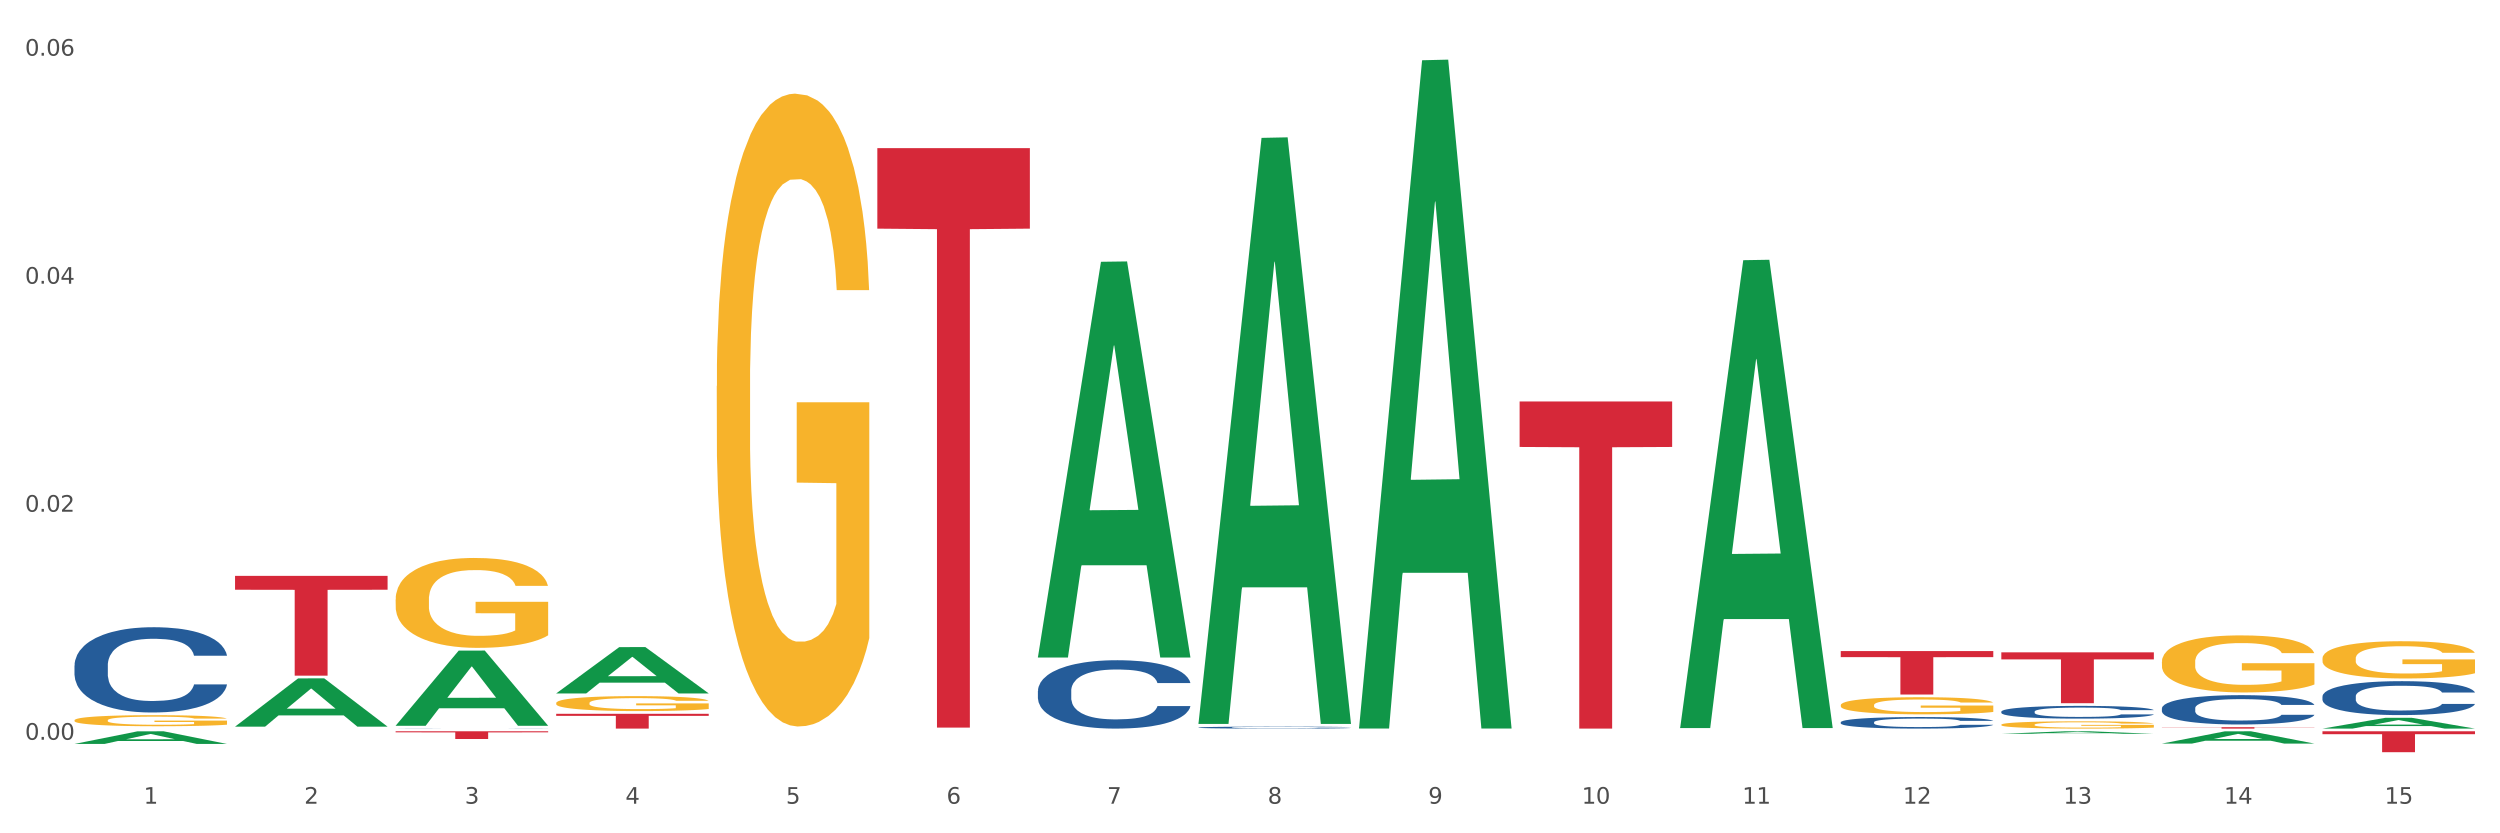 <?xml version="1.0" encoding="utf-8" standalone="no"?>
<!DOCTYPE svg PUBLIC "-//W3C//DTD SVG 1.1//EN"
  "http://www.w3.org/Graphics/SVG/1.1/DTD/svg11.dtd">
<svg xmlns:xlink="http://www.w3.org/1999/xlink" width="1080pt" height="360pt" viewBox="0 0 1080 360" xmlns="http://www.w3.org/2000/svg" version="1.1">
 <rect x="0" y="0" width="1080" height="360" fill="#333333" stroke="none"/>
 <defs>
  <style type="text/css">*{stroke-linejoin: round; stroke-linecap: butt}</style>
 </defs>
 <g id="figure_1">
  <g id="patch_1">
   <path d="M 0 360 
L 1080 360 
L 1080 0 
L 0 0 
z
" style="fill: #ffffff; stroke: #ffffff; stroke-linejoin: miter"/>
  </g>
  <g id="axes_1">
   <g id="matplotlib.axis_1">
    <g id="xtick_1">
     <g id="text_1">
      <!-- 1 -->
      <g style="fill: #4d4d4d" transform="translate(62.07 347.204) scale(0.096 -0.096)">
       <defs>
        <path id="DejaVuSans-31" d="M 794 531 
L 1825 531 
L 1825 4091 
L 703 3866 
L 703 4441 
L 1819 4666 
L 2450 4666 
L 2450 531 
L 3481 531 
L 3481 0 
L 794 0 
L 794 531 
z
" transform="scale(0.016)"/>
       </defs>
       <use xlink:href="#DejaVuSans-31"/>
      </g>
     </g>
    </g>
    <g id="xtick_2">
     <g id="text_2">
      <!-- 2 -->
      <g style="fill: #4d4d4d" transform="translate(131.436 347.204) scale(0.096 -0.096)">
       <defs>
        <path id="DejaVuSans-32" d="M 1228 531 
L 3431 531 
L 3431 0 
L 469 0 
L 469 531 
Q 828 903 1448 1529 
Q 2069 2156 2228 2338 
Q 2531 2678 2651 2914 
Q 2772 3150 2772 3378 
Q 2772 3750 2511 3984 
Q 2250 4219 1831 4219 
Q 1534 4219 1204 4116 
Q 875 4013 500 3803 
L 500 4441 
Q 881 4594 1212 4672 
Q 1544 4750 1819 4750 
Q 2544 4750 2975 4387 
Q 3406 4025 3406 3419 
Q 3406 3131 3298 2873 
Q 3191 2616 2906 2266 
Q 2828 2175 2409 1742 
Q 1991 1309 1228 531 
z
" transform="scale(0.016)"/>
       </defs>
       <use xlink:href="#DejaVuSans-32"/>
      </g>
     </g>
    </g>
    <g id="xtick_3">
     <g id="text_3">
      <!-- 3 -->
      <g style="fill: #4d4d4d" transform="translate(200.802 347.204) scale(0.096 -0.096)">
       <defs>
        <path id="DejaVuSans-33" d="M 2597 2516 
Q 3050 2419 3304 2112 
Q 3559 1806 3559 1356 
Q 3559 666 3084 287 
Q 2609 -91 1734 -91 
Q 1441 -91 1130 -33 
Q 819 25 488 141 
L 488 750 
Q 750 597 1062 519 
Q 1375 441 1716 441 
Q 2309 441 2620 675 
Q 2931 909 2931 1356 
Q 2931 1769 2642 2001 
Q 2353 2234 1838 2234 
L 1294 2234 
L 1294 2753 
L 1863 2753 
Q 2328 2753 2575 2939 
Q 2822 3125 2822 3475 
Q 2822 3834 2567 4026 
Q 2313 4219 1838 4219 
Q 1578 4219 1281 4162 
Q 984 4106 628 3988 
L 628 4550 
Q 988 4650 1302 4700 
Q 1616 4750 1894 4750 
Q 2613 4750 3031 4423 
Q 3450 4097 3450 3541 
Q 3450 3153 3228 2886 
Q 3006 2619 2597 2516 
z
" transform="scale(0.016)"/>
       </defs>
       <use xlink:href="#DejaVuSans-33"/>
      </g>
     </g>
    </g>
    <g id="xtick_4">
     <g id="text_4">
      <!-- 4 -->
      <g style="fill: #4d4d4d" transform="translate(270.169 347.204) scale(0.096 -0.096)">
       <defs>
        <path id="DejaVuSans-34" d="M 2419 4116 
L 825 1625 
L 2419 1625 
L 2419 4116 
z
M 2253 4666 
L 3047 4666 
L 3047 1625 
L 3713 1625 
L 3713 1100 
L 3047 1100 
L 3047 0 
L 2419 0 
L 2419 1100 
L 313 1100 
L 313 1709 
L 2253 4666 
z
" transform="scale(0.016)"/>
       </defs>
       <use xlink:href="#DejaVuSans-34"/>
      </g>
     </g>
    </g>
    <g id="xtick_5">
     <g id="text_5">
      <!-- 5 -->
      <g style="fill: #4d4d4d" transform="translate(339.535 347.204) scale(0.096 -0.096)">
       <defs>
        <path id="DejaVuSans-35" d="M 691 4666 
L 3169 4666 
L 3169 4134 
L 1269 4134 
L 1269 2991 
Q 1406 3038 1543 3061 
Q 1681 3084 1819 3084 
Q 2600 3084 3056 2656 
Q 3513 2228 3513 1497 
Q 3513 744 3044 326 
Q 2575 -91 1722 -91 
Q 1428 -91 1123 -41 
Q 819 9 494 109 
L 494 744 
Q 775 591 1075 516 
Q 1375 441 1709 441 
Q 2250 441 2565 725 
Q 2881 1009 2881 1497 
Q 2881 1984 2565 2268 
Q 2250 2553 1709 2553 
Q 1456 2553 1204 2497 
Q 953 2441 691 2322 
L 691 4666 
z
" transform="scale(0.016)"/>
       </defs>
       <use xlink:href="#DejaVuSans-35"/>
      </g>
     </g>
    </g>
    <g id="xtick_6">
     <g id="text_6">
      <!-- 6 -->
      <g style="fill: #4d4d4d" transform="translate(408.901 347.204) scale(0.096 -0.096)">
       <defs>
        <path id="DejaVuSans-36" d="M 2113 2584 
Q 1688 2584 1439 2293 
Q 1191 2003 1191 1497 
Q 1191 994 1439 701 
Q 1688 409 2113 409 
Q 2538 409 2786 701 
Q 3034 994 3034 1497 
Q 3034 2003 2786 2293 
Q 2538 2584 2113 2584 
z
M 3366 4563 
L 3366 3988 
Q 3128 4100 2886 4159 
Q 2644 4219 2406 4219 
Q 1781 4219 1451 3797 
Q 1122 3375 1075 2522 
Q 1259 2794 1537 2939 
Q 1816 3084 2150 3084 
Q 2853 3084 3261 2657 
Q 3669 2231 3669 1497 
Q 3669 778 3244 343 
Q 2819 -91 2113 -91 
Q 1303 -91 875 529 
Q 447 1150 447 2328 
Q 447 3434 972 4092 
Q 1497 4750 2381 4750 
Q 2619 4750 2861 4703 
Q 3103 4656 3366 4563 
z
" transform="scale(0.016)"/>
       </defs>
       <use xlink:href="#DejaVuSans-36"/>
      </g>
     </g>
    </g>
    <g id="xtick_7">
     <g id="text_7">
      <!-- 7 -->
      <g style="fill: #4d4d4d" transform="translate(478.267 347.204) scale(0.096 -0.096)">
       <defs>
        <path id="DejaVuSans-37" d="M 525 4666 
L 3525 4666 
L 3525 4397 
L 1831 0 
L 1172 0 
L 2766 4134 
L 525 4134 
L 525 4666 
z
" transform="scale(0.016)"/>
       </defs>
       <use xlink:href="#DejaVuSans-37"/>
      </g>
     </g>
    </g>
    <g id="xtick_8">
     <g id="text_8">
      <!-- 8 -->
      <g style="fill: #4d4d4d" transform="translate(547.634 347.204) scale(0.096 -0.096)">
       <defs>
        <path id="DejaVuSans-38" d="M 2034 2216 
Q 1584 2216 1326 1975 
Q 1069 1734 1069 1313 
Q 1069 891 1326 650 
Q 1584 409 2034 409 
Q 2484 409 2743 651 
Q 3003 894 3003 1313 
Q 3003 1734 2745 1975 
Q 2488 2216 2034 2216 
z
M 1403 2484 
Q 997 2584 770 2862 
Q 544 3141 544 3541 
Q 544 4100 942 4425 
Q 1341 4750 2034 4750 
Q 2731 4750 3128 4425 
Q 3525 4100 3525 3541 
Q 3525 3141 3298 2862 
Q 3072 2584 2669 2484 
Q 3125 2378 3379 2068 
Q 3634 1759 3634 1313 
Q 3634 634 3220 271 
Q 2806 -91 2034 -91 
Q 1263 -91 848 271 
Q 434 634 434 1313 
Q 434 1759 690 2068 
Q 947 2378 1403 2484 
z
M 1172 3481 
Q 1172 3119 1398 2916 
Q 1625 2713 2034 2713 
Q 2441 2713 2670 2916 
Q 2900 3119 2900 3481 
Q 2900 3844 2670 4047 
Q 2441 4250 2034 4250 
Q 1625 4250 1398 4047 
Q 1172 3844 1172 3481 
z
" transform="scale(0.016)"/>
       </defs>
       <use xlink:href="#DejaVuSans-38"/>
      </g>
     </g>
    </g>
    <g id="xtick_9">
     <g id="text_9">
      <!-- 9 -->
      <g style="fill: #4d4d4d" transform="translate(617 347.204) scale(0.096 -0.096)">
       <defs>
        <path id="DejaVuSans-39" d="M 703 97 
L 703 672 
Q 941 559 1184 500 
Q 1428 441 1663 441 
Q 2288 441 2617 861 
Q 2947 1281 2994 2138 
Q 2813 1869 2534 1725 
Q 2256 1581 1919 1581 
Q 1219 1581 811 2004 
Q 403 2428 403 3163 
Q 403 3881 828 4315 
Q 1253 4750 1959 4750 
Q 2769 4750 3195 4129 
Q 3622 3509 3622 2328 
Q 3622 1225 3098 567 
Q 2575 -91 1691 -91 
Q 1453 -91 1209 -44 
Q 966 3 703 97 
z
M 1959 2075 
Q 2384 2075 2632 2365 
Q 2881 2656 2881 3163 
Q 2881 3666 2632 3958 
Q 2384 4250 1959 4250 
Q 1534 4250 1286 3958 
Q 1038 3666 1038 3163 
Q 1038 2656 1286 2365 
Q 1534 2075 1959 2075 
z
" transform="scale(0.016)"/>
       </defs>
       <use xlink:href="#DejaVuSans-39"/>
      </g>
     </g>
    </g>
    <g id="xtick_10">
     <g id="text_10">
      <!-- 10 -->
      <g style="fill: #4d4d4d" transform="translate(683.312 347.204) scale(0.096 -0.096)">
       <defs>
        <path id="DejaVuSans-30" d="M 2034 4250 
Q 1547 4250 1301 3770 
Q 1056 3291 1056 2328 
Q 1056 1369 1301 889 
Q 1547 409 2034 409 
Q 2525 409 2770 889 
Q 3016 1369 3016 2328 
Q 3016 3291 2770 3770 
Q 2525 4250 2034 4250 
z
M 2034 4750 
Q 2819 4750 3233 4129 
Q 3647 3509 3647 2328 
Q 3647 1150 3233 529 
Q 2819 -91 2034 -91 
Q 1250 -91 836 529 
Q 422 1150 422 2328 
Q 422 3509 836 4129 
Q 1250 4750 2034 4750 
z
" transform="scale(0.016)"/>
       </defs>
       <use xlink:href="#DejaVuSans-31"/>
       <use xlink:href="#DejaVuSans-30" transform="translate(63.623 0)"/>
      </g>
     </g>
    </g>
    <g id="xtick_11">
     <g id="text_11">
      <!-- 11 -->
      <g style="fill: #4d4d4d" transform="translate(752.678 347.204) scale(0.096 -0.096)">
       <use xlink:href="#DejaVuSans-31"/>
       <use xlink:href="#DejaVuSans-31" transform="translate(63.623 0)"/>
      </g>
     </g>
    </g>
    <g id="xtick_12">
     <g id="text_12">
      <!-- 12 -->
      <g style="fill: #4d4d4d" transform="translate(822.044 347.204) scale(0.096 -0.096)">
       <use xlink:href="#DejaVuSans-31"/>
       <use xlink:href="#DejaVuSans-32" transform="translate(63.623 0)"/>
      </g>
     </g>
    </g>
    <g id="xtick_13">
     <g id="text_13">
      <!-- 13 -->
      <g style="fill: #4d4d4d" transform="translate(891.411 347.204) scale(0.096 -0.096)">
       <use xlink:href="#DejaVuSans-31"/>
       <use xlink:href="#DejaVuSans-33" transform="translate(63.623 0)"/>
      </g>
     </g>
    </g>
    <g id="xtick_14">
     <g id="text_14">
      <!-- 14 -->
      <g style="fill: #4d4d4d" transform="translate(960.777 347.204) scale(0.096 -0.096)">
       <use xlink:href="#DejaVuSans-31"/>
       <use xlink:href="#DejaVuSans-34" transform="translate(63.623 0)"/>
      </g>
     </g>
    </g>
    <g id="xtick_15">
     <g id="text_15">
      <!-- 15 -->
      <g style="fill: #4d4d4d" transform="translate(1030.143 347.204) scale(0.096 -0.096)">
       <use xlink:href="#DejaVuSans-31"/>
       <use xlink:href="#DejaVuSans-35" transform="translate(63.623 0)"/>
      </g>
     </g>
    </g>
    <g id="xtick_16"/>
    <g id="xtick_17"/>
    <g id="xtick_18"/>
    <g id="xtick_19"/>
    <g id="xtick_20"/>
    <g id="xtick_21"/>
    <g id="xtick_22"/>
    <g id="xtick_23"/>
    <g id="xtick_24"/>
    <g id="xtick_25"/>
    <g id="xtick_26"/>
    <g id="xtick_27"/>
    <g id="xtick_28"/>
    <g id="xtick_29"/>
   </g>
   <g id="matplotlib.axis_2">
    <g id="ytick_1">
     <g id="text_16">
      <!-- 0.00 -->
      <g style="fill: #4d4d4d" transform="translate(10.8 319.568) scale(0.096 -0.096)">
       <defs>
        <path id="DejaVuSans-2e" d="M 684 794 
L 1344 794 
L 1344 0 
L 684 0 
L 684 794 
z
" transform="scale(0.016)"/>
       </defs>
       <use xlink:href="#DejaVuSans-30"/>
       <use xlink:href="#DejaVuSans-2e" transform="translate(63.623 0)"/>
       <use xlink:href="#DejaVuSans-30" transform="translate(95.41 0)"/>
       <use xlink:href="#DejaVuSans-30" transform="translate(159.033 0)"/>
      </g>
     </g>
    </g>
    <g id="ytick_2">
     <g id="text_17">
      <!-- 0.02 -->
      <g style="fill: #4d4d4d" transform="translate(10.8 221.063) scale(0.096 -0.096)">
       <use xlink:href="#DejaVuSans-30"/>
       <use xlink:href="#DejaVuSans-2e" transform="translate(63.623 0)"/>
       <use xlink:href="#DejaVuSans-30" transform="translate(95.41 0)"/>
       <use xlink:href="#DejaVuSans-32" transform="translate(159.033 0)"/>
      </g>
     </g>
    </g>
    <g id="ytick_3">
     <g id="text_18">
      <!-- 0.04 -->
      <g style="fill: #4d4d4d" transform="translate(10.8 122.559) scale(0.096 -0.096)">
       <use xlink:href="#DejaVuSans-30"/>
       <use xlink:href="#DejaVuSans-2e" transform="translate(63.623 0)"/>
       <use xlink:href="#DejaVuSans-30" transform="translate(95.41 0)"/>
       <use xlink:href="#DejaVuSans-34" transform="translate(159.033 0)"/>
      </g>
     </g>
    </g>
    <g id="ytick_4">
     <g id="text_19">
      <!-- 0.06 -->
      <g style="fill: #4d4d4d" transform="translate(10.8 24.055) scale(0.096 -0.096)">
       <use xlink:href="#DejaVuSans-30"/>
       <use xlink:href="#DejaVuSans-2e" transform="translate(63.623 0)"/>
       <use xlink:href="#DejaVuSans-30" transform="translate(95.41 0)"/>
       <use xlink:href="#DejaVuSans-36" transform="translate(159.033 0)"/>
      </g>
     </g>
    </g>
    <g id="ytick_5"/>
    <g id="ytick_6"/>
    <g id="ytick_7"/>
   </g>
   <g id="PolyCollection_1">
    <path d="M 32.175 321.375 
L 32.243 321.37 
L 59.417 315.926 
L 70.695 315.92 
L 98.073 321.385 
L 85.029 321.385 
L 79.119 320.113 
L 51.061 320.113 
L 50.857 320.133 
L 45.151 321.385 
L 32.175 321.385 
L 32.175 321.375 
L 54.594 319.353 
L 75.586 319.348 
L 65.192 317.085 
L 65.056 317.075 
L 64.92 317.09 
L 54.526 319.348 
L 54.594 319.353 
L 32.175 321.375 
z
" clip-path="url(#pdc61680bb0)" style="fill: #109648"/>
    <path d="M 864.57 307.416 
L 864.648 307.411 
L 864.648 307.27 
L 864.881 307.079 
L 865.738 306.727 
L 866.829 306.461 
L 868.698 306.149 
L 869.711 306.018 
L 871.035 305.872 
L 873.761 305.636 
L 876.877 305.434 
L 879.058 305.324 
L 880.694 305.253 
L 884.355 305.127 
L 886.458 305.072 
L 888.639 305.027 
L 890.508 304.997 
L 893.624 304.961 
L 896.117 304.946 
L 898.999 304.941 
L 901.413 304.946 
L 904.607 304.966 
L 909.281 305.027 
L 911.072 305.062 
L 913.487 305.122 
L 915.979 305.203 
L 918.005 305.283 
L 920.341 305.399 
L 922.756 305.55 
L 925.093 305.741 
L 926.729 305.917 
L 928.053 306.103 
L 929.221 306.33 
L 930.078 306.576 
L 930.468 306.783 
L 916.213 306.783 
L 915.824 306.596 
L 915.045 306.395 
L 914.266 306.259 
L 913.409 306.149 
L 912.085 306.023 
L 910.916 305.942 
L 908.969 305.847 
L 907.177 305.786 
L 905.697 305.751 
L 903.906 305.721 
L 900.089 305.691 
L 897.363 305.691 
L 895.649 305.701 
L 893.546 305.726 
L 891.754 305.761 
L 889.651 305.822 
L 888.016 305.887 
L 886.38 305.973 
L 885.445 306.033 
L 884.043 306.144 
L 883.108 306.234 
L 881.862 306.39 
L 881.161 306.501 
L 879.915 306.788 
L 879.369 306.999 
L 879.136 307.145 
L 878.98 307.306 
L 878.98 308.09 
L 879.447 308.443 
L 879.837 308.594 
L 880.46 308.765 
L 881.628 308.986 
L 883.342 309.202 
L 885.134 309.358 
L 886.614 309.454 
L 888.016 309.524 
L 889.418 309.58 
L 891.131 309.63 
L 892.533 309.66 
L 894.637 309.69 
L 897.129 309.705 
L 899.076 309.705 
L 903.049 309.68 
L 904.841 309.655 
L 906.554 309.62 
L 908.424 309.564 
L 909.904 309.504 
L 910.76 309.459 
L 912.163 309.363 
L 913.253 309.263 
L 914.188 309.147 
L 914.811 309.046 
L 915.512 308.895 
L 916.057 308.724 
L 916.213 308.634 
L 930.468 308.634 
L 930.156 308.815 
L 929.611 308.991 
L 928.52 309.227 
L 927.663 309.363 
L 926.339 309.529 
L 924.937 309.67 
L 922.99 309.826 
L 921.198 309.942 
L 919.329 310.042 
L 917.304 310.133 
L 913.643 310.259 
L 912.318 310.294 
L 909.514 310.354 
L 907.333 310.39 
L 904.14 310.425 
L 900.868 310.445 
L 897.441 310.45 
L 894.403 310.44 
L 891.053 310.41 
L 888.95 310.379 
L 886.614 310.334 
L 883.887 310.264 
L 881.317 310.178 
L 878.902 310.078 
L 876.643 309.962 
L 874.54 309.831 
L 871.814 309.615 
L 869.789 309.404 
L 868.309 309.207 
L 867.296 309.041 
L 866.283 308.83 
L 865.738 308.684 
L 864.881 308.332 
L 864.57 308.005 
L 864.57 307.416 
z
" clip-path="url(#pdc61680bb0)" style="fill: #255c99"/>
    <path d="M 795.203 312.004 
L 795.281 311.999 
L 795.281 311.871 
L 795.515 311.698 
L 796.372 311.378 
L 797.462 311.135 
L 799.332 310.852 
L 800.344 310.733 
L 801.669 310.601 
L 804.395 310.386 
L 807.511 310.203 
L 809.692 310.102 
L 811.327 310.038 
L 814.988 309.924 
L 817.092 309.874 
L 819.273 309.833 
L 821.142 309.805 
L 824.258 309.773 
L 826.75 309.76 
L 829.632 309.755 
L 832.047 309.76 
L 835.241 309.778 
L 839.914 309.833 
L 841.706 309.865 
L 844.121 309.92 
L 846.613 309.993 
L 848.638 310.066 
L 850.975 310.171 
L 853.39 310.308 
L 855.727 310.482 
L 857.362 310.642 
L 858.687 310.811 
L 859.855 311.017 
L 860.712 311.241 
L 861.101 311.428 
L 846.847 311.428 
L 846.457 311.259 
L 845.678 311.076 
L 844.899 310.953 
L 844.043 310.852 
L 842.718 310.738 
L 841.55 310.665 
L 839.603 310.578 
L 837.811 310.523 
L 836.331 310.491 
L 834.54 310.464 
L 830.723 310.436 
L 827.997 310.436 
L 826.283 310.445 
L 824.18 310.468 
L 822.388 310.5 
L 820.285 310.555 
L 818.649 310.614 
L 817.014 310.692 
L 816.079 310.747 
L 814.677 310.847 
L 813.742 310.93 
L 812.496 311.071 
L 811.795 311.172 
L 810.548 311.432 
L 810.003 311.624 
L 809.77 311.757 
L 809.614 311.903 
L 809.614 312.616 
L 810.081 312.936 
L 810.471 313.073 
L 811.094 313.229 
L 812.262 313.43 
L 813.976 313.626 
L 815.767 313.768 
L 817.247 313.855 
L 818.649 313.919 
L 820.051 313.969 
L 821.765 314.015 
L 823.167 314.042 
L 825.27 314.07 
L 827.763 314.083 
L 829.71 314.083 
L 833.683 314.061 
L 835.474 314.038 
L 837.188 314.006 
L 839.057 313.955 
L 840.537 313.901 
L 841.394 313.859 
L 842.796 313.773 
L 843.887 313.681 
L 844.822 313.576 
L 845.445 313.485 
L 846.146 313.348 
L 846.691 313.192 
L 846.847 313.11 
L 861.101 313.11 
L 860.79 313.274 
L 860.245 313.434 
L 859.154 313.649 
L 858.297 313.773 
L 856.973 313.923 
L 855.571 314.051 
L 853.624 314.193 
L 851.832 314.298 
L 849.963 314.39 
L 847.937 314.472 
L 844.276 314.586 
L 842.952 314.618 
L 840.148 314.673 
L 837.967 314.705 
L 834.773 314.737 
L 831.502 314.755 
L 828.074 314.76 
L 825.037 314.751 
L 821.687 314.723 
L 819.584 314.696 
L 817.247 314.655 
L 814.521 314.591 
L 811.951 314.513 
L 809.536 314.422 
L 807.277 314.316 
L 805.174 314.198 
L 802.448 314.001 
L 800.422 313.809 
L 798.942 313.631 
L 797.93 313.48 
L 796.917 313.288 
L 796.372 313.156 
L 795.515 312.836 
L 795.203 312.539 
L 795.203 312.004 
z
" clip-path="url(#pdc61680bb0)" style="fill: #255c99"/>
    <path d="M 517.739 314.287 
L 517.816 314.286 
L 517.816 314.264 
L 518.05 314.235 
L 518.907 314.18 
L 519.997 314.138 
L 521.867 314.089 
L 522.88 314.069 
L 524.204 314.046 
L 526.93 314.009 
L 530.046 313.978 
L 532.227 313.961 
L 533.863 313.95 
L 537.523 313.93 
L 539.627 313.922 
L 541.808 313.915 
L 543.677 313.91 
L 546.793 313.904 
L 549.285 313.902 
L 552.167 313.901 
L 554.582 313.902 
L 557.776 313.905 
L 562.449 313.915 
L 564.241 313.92 
L 566.656 313.93 
L 569.148 313.942 
L 571.173 313.955 
L 573.51 313.973 
L 575.925 313.996 
L 578.262 314.026 
L 579.898 314.053 
L 581.222 314.082 
L 582.39 314.118 
L 583.247 314.156 
L 583.636 314.188 
L 569.382 314.188 
L 568.992 314.159 
L 568.214 314.128 
L 567.435 314.107 
L 566.578 314.089 
L 565.254 314.07 
L 564.085 314.057 
L 562.138 314.042 
L 560.346 314.033 
L 558.866 314.028 
L 557.075 314.023 
L 553.258 314.018 
L 550.532 314.018 
L 548.818 314.02 
L 546.715 314.024 
L 544.923 314.029 
L 542.82 314.038 
L 541.184 314.049 
L 539.549 314.062 
L 538.614 314.071 
L 537.212 314.089 
L 536.277 314.103 
L 535.031 314.127 
L 534.33 314.144 
L 533.084 314.189 
L 532.538 314.222 
L 532.305 314.245 
L 532.149 314.27 
L 532.149 314.392 
L 532.616 314.447 
L 533.006 314.471 
L 533.629 314.497 
L 534.797 314.532 
L 536.511 314.565 
L 538.302 314.59 
L 539.782 314.605 
L 541.184 314.616 
L 542.587 314.624 
L 544.3 314.632 
L 545.702 314.637 
L 547.805 314.641 
L 550.298 314.644 
L 552.245 314.644 
L 556.218 314.64 
L 558.009 314.636 
L 559.723 314.63 
L 561.593 314.622 
L 563.073 314.612 
L 563.929 314.605 
L 565.331 314.59 
L 566.422 314.575 
L 567.357 314.557 
L 567.98 314.541 
L 568.681 314.518 
L 569.226 314.491 
L 569.382 314.477 
L 583.636 314.477 
L 583.325 314.505 
L 582.78 314.532 
L 581.689 314.569 
L 580.832 314.59 
L 579.508 314.616 
L 578.106 314.638 
L 576.159 314.663 
L 574.367 314.681 
L 572.498 314.696 
L 570.472 314.71 
L 566.811 314.73 
L 565.487 314.736 
L 562.683 314.745 
L 560.502 314.75 
L 557.308 314.756 
L 554.037 314.759 
L 550.61 314.76 
L 547.572 314.758 
L 544.222 314.754 
L 542.119 314.749 
L 539.782 314.742 
L 537.056 314.731 
L 534.486 314.717 
L 532.071 314.702 
L 529.812 314.684 
L 527.709 314.663 
L 524.983 314.63 
L 522.957 314.597 
L 521.477 314.566 
L 520.465 314.54 
L 519.452 314.507 
L 518.907 314.485 
L 518.05 314.43 
L 517.739 314.379 
L 517.739 314.287 
z
" clip-path="url(#pdc61680bb0)" style="fill: #255c99"/>
    <path d="M 448.372 298.491 
L 448.45 298.464 
L 448.45 297.709 
L 448.684 296.684 
L 449.541 294.795 
L 450.631 293.365 
L 452.501 291.693 
L 453.513 290.991 
L 454.837 290.209 
L 457.564 288.941 
L 460.679 287.862 
L 462.861 287.268 
L 464.496 286.89 
L 468.157 286.216 
L 470.26 285.919 
L 472.441 285.676 
L 474.311 285.515 
L 477.427 285.326 
L 479.919 285.245 
L 482.801 285.218 
L 485.216 285.245 
L 488.41 285.353 
L 493.083 285.676 
L 494.875 285.865 
L 497.289 286.189 
L 499.782 286.621 
L 501.807 287.052 
L 504.144 287.673 
L 506.559 288.482 
L 508.896 289.507 
L 510.531 290.452 
L 511.856 291.45 
L 513.024 292.664 
L 513.881 293.986 
L 514.27 295.092 
L 500.016 295.092 
L 499.626 294.094 
L 498.847 293.015 
L 498.068 292.286 
L 497.212 291.693 
L 495.887 291.018 
L 494.719 290.587 
L 492.772 290.074 
L 490.98 289.75 
L 489.5 289.561 
L 487.709 289.399 
L 483.892 289.238 
L 481.165 289.238 
L 479.452 289.292 
L 477.349 289.426 
L 475.557 289.615 
L 473.454 289.939 
L 471.818 290.29 
L 470.183 290.748 
L 469.248 291.072 
L 467.846 291.666 
L 466.911 292.151 
L 465.665 292.988 
L 464.964 293.581 
L 463.717 295.119 
L 463.172 296.252 
L 462.938 297.035 
L 462.783 297.898 
L 462.783 302.107 
L 463.25 303.995 
L 463.639 304.805 
L 464.263 305.722 
L 465.431 306.909 
L 467.145 308.069 
L 468.936 308.905 
L 470.416 309.418 
L 471.818 309.796 
L 473.22 310.092 
L 474.934 310.362 
L 476.336 310.524 
L 478.439 310.686 
L 480.932 310.767 
L 482.879 310.767 
L 486.852 310.632 
L 488.643 310.497 
L 490.357 310.308 
L 492.226 310.012 
L 493.706 309.688 
L 494.563 309.445 
L 495.965 308.932 
L 497.056 308.393 
L 497.99 307.772 
L 498.614 307.233 
L 499.315 306.423 
L 499.86 305.506 
L 500.016 305.02 
L 514.27 305.02 
L 513.959 305.992 
L 513.413 306.936 
L 512.323 308.204 
L 511.466 308.932 
L 510.142 309.823 
L 508.74 310.578 
L 506.792 311.414 
L 505.001 312.035 
L 503.131 312.575 
L 501.106 313.06 
L 497.445 313.735 
L 496.121 313.923 
L 493.317 314.247 
L 491.136 314.436 
L 487.942 314.625 
L 484.671 314.733 
L 481.243 314.76 
L 478.206 314.706 
L 474.856 314.544 
L 472.753 314.382 
L 470.416 314.139 
L 467.69 313.762 
L 465.119 313.303 
L 462.705 312.763 
L 460.446 312.143 
L 458.343 311.441 
L 455.616 310.281 
L 453.591 309.148 
L 452.111 308.096 
L 451.099 307.206 
L 450.086 306.073 
L 449.541 305.29 
L 448.684 303.402 
L 448.372 301.648 
L 448.372 298.491 
z
" clip-path="url(#pdc61680bb0)" style="fill: #255c99"/>
    <path d="M 170.907 314.726 
L 170.985 314.726 
L 170.985 314.724 
L 171.219 314.722 
L 172.076 314.718 
L 173.166 314.715 
L 175.036 314.712 
L 176.048 314.711 
L 177.373 314.709 
L 180.099 314.706 
L 183.215 314.704 
L 185.396 314.703 
L 187.031 314.702 
L 190.692 314.701 
L 192.796 314.7 
L 194.977 314.7 
L 196.846 314.699 
L 199.962 314.699 
L 202.454 314.699 
L 205.336 314.699 
L 207.751 314.699 
L 210.945 314.699 
L 215.618 314.7 
L 217.41 314.7 
L 219.825 314.701 
L 222.317 314.702 
L 224.342 314.702 
L 226.679 314.704 
L 229.094 314.705 
L 231.431 314.707 
L 233.066 314.709 
L 234.391 314.712 
L 235.559 314.714 
L 236.416 314.717 
L 236.805 314.719 
L 222.551 314.719 
L 222.161 314.717 
L 221.382 314.715 
L 220.604 314.713 
L 219.747 314.712 
L 218.422 314.711 
L 217.254 314.71 
L 215.307 314.709 
L 213.515 314.708 
L 212.035 314.708 
L 210.244 314.707 
L 206.427 314.707 
L 203.701 314.707 
L 201.987 314.707 
L 199.884 314.707 
L 198.092 314.708 
L 195.989 314.708 
L 194.353 314.709 
L 192.718 314.71 
L 191.783 314.711 
L 190.381 314.712 
L 189.446 314.713 
L 188.2 314.715 
L 187.499 314.716 
L 186.252 314.719 
L 185.707 314.721 
L 185.474 314.723 
L 185.318 314.725 
L 185.318 314.734 
L 185.785 314.738 
L 186.175 314.739 
L 186.798 314.741 
L 187.966 314.744 
L 189.68 314.746 
L 191.471 314.748 
L 192.951 314.749 
L 194.353 314.75 
L 195.755 314.75 
L 197.469 314.751 
L 198.871 314.751 
L 200.974 314.751 
L 203.467 314.752 
L 205.414 314.752 
L 209.387 314.751 
L 211.178 314.751 
L 212.892 314.751 
L 214.761 314.75 
L 216.241 314.749 
L 217.098 314.749 
L 218.5 314.748 
L 219.591 314.747 
L 220.526 314.745 
L 221.149 314.744 
L 221.85 314.743 
L 222.395 314.741 
L 222.551 314.74 
L 236.805 314.74 
L 236.494 314.742 
L 235.949 314.744 
L 234.858 314.746 
L 234.001 314.748 
L 232.677 314.75 
L 231.275 314.751 
L 229.328 314.753 
L 227.536 314.754 
L 225.667 314.755 
L 223.641 314.756 
L 219.98 314.758 
L 218.656 314.758 
L 215.852 314.759 
L 213.671 314.759 
L 210.477 314.76 
L 207.206 314.76 
L 203.779 314.76 
L 200.741 314.76 
L 197.391 314.759 
L 195.288 314.759 
L 192.951 314.759 
L 190.225 314.758 
L 187.655 314.757 
L 185.24 314.756 
L 182.981 314.754 
L 180.878 314.753 
L 178.152 314.751 
L 176.126 314.748 
L 174.646 314.746 
L 173.634 314.744 
L 172.621 314.742 
L 172.076 314.74 
L 171.219 314.736 
L 170.907 314.733 
L 170.907 314.726 
z
" clip-path="url(#pdc61680bb0)" style="fill: #255c99"/>
    <path d="M 32.175 287.511 
L 32.253 287.477 
L 32.253 286.535 
L 32.487 285.256 
L 33.343 282.901 
L 34.434 281.118 
L 36.303 279.032 
L 37.316 278.157 
L 38.64 277.182 
L 41.366 275.6 
L 44.482 274.254 
L 46.663 273.514 
L 48.299 273.043 
L 51.96 272.202 
L 54.063 271.832 
L 56.244 271.529 
L 58.114 271.327 
L 61.229 271.092 
L 63.722 270.991 
L 66.604 270.957 
L 69.019 270.991 
L 72.212 271.125 
L 76.886 271.529 
L 78.677 271.765 
L 81.092 272.168 
L 83.585 272.707 
L 85.61 273.245 
L 87.947 274.019 
L 90.361 275.028 
L 92.698 276.307 
L 94.334 277.484 
L 95.658 278.729 
L 96.827 280.243 
L 97.683 281.892 
L 98.073 283.271 
L 83.818 283.271 
L 83.429 282.027 
L 82.65 280.681 
L 81.871 279.772 
L 81.014 279.032 
L 79.69 278.191 
L 78.522 277.653 
L 76.574 277.013 
L 74.783 276.61 
L 73.303 276.374 
L 71.511 276.172 
L 67.694 275.97 
L 64.968 275.97 
L 63.255 276.038 
L 61.151 276.206 
L 59.36 276.441 
L 57.257 276.845 
L 55.621 277.282 
L 53.985 277.854 
L 53.05 278.258 
L 51.648 278.998 
L 50.714 279.604 
L 49.467 280.647 
L 48.766 281.387 
L 47.52 283.305 
L 46.975 284.718 
L 46.741 285.694 
L 46.585 286.771 
L 46.585 292.019 
L 47.053 294.374 
L 47.442 295.384 
L 48.065 296.528 
L 49.234 298.008 
L 50.947 299.455 
L 52.739 300.498 
L 54.219 301.137 
L 55.621 301.608 
L 57.023 301.978 
L 58.737 302.315 
L 60.139 302.517 
L 62.242 302.718 
L 64.734 302.819 
L 66.682 302.819 
L 70.654 302.651 
L 72.446 302.483 
L 74.16 302.247 
L 76.029 301.877 
L 77.509 301.474 
L 78.366 301.171 
L 79.768 300.531 
L 80.858 299.859 
L 81.793 299.085 
L 82.416 298.412 
L 83.117 297.402 
L 83.663 296.259 
L 83.818 295.653 
L 98.073 295.653 
L 97.761 296.864 
L 97.216 298.042 
L 96.126 299.623 
L 95.269 300.531 
L 93.945 301.642 
L 92.542 302.584 
L 90.595 303.627 
L 88.804 304.401 
L 86.934 305.074 
L 84.909 305.679 
L 81.248 306.52 
L 79.924 306.756 
L 77.12 307.16 
L 74.939 307.395 
L 71.745 307.631 
L 68.473 307.765 
L 65.046 307.799 
L 62.008 307.732 
L 58.659 307.53 
L 56.556 307.328 
L 54.219 307.025 
L 51.493 306.554 
L 48.922 305.982 
L 46.507 305.309 
L 44.248 304.535 
L 42.145 303.661 
L 39.419 302.214 
L 37.394 300.801 
L 35.914 299.488 
L 34.901 298.378 
L 33.889 296.965 
L 33.343 295.989 
L 32.487 293.634 
L 32.175 291.447 
L 32.175 287.511 
z
" clip-path="url(#pdc61680bb0)" style="fill: #255c99"/>
    <path d="M 101.541 248.778 
L 167.439 248.778 
L 167.439 254.768 
L 141.517 254.809 
L 141.517 291.882 
L 127.307 291.882 
L 127.307 254.809 
L 101.541 254.768 
L 101.541 248.819 
L 101.541 248.778 
z
" clip-path="url(#pdc61680bb0)" style="fill: #d62839"/>
    <path d="M 170.907 315.92 
L 236.805 315.92 
L 236.805 316.381 
L 210.883 316.384 
L 210.883 319.234 
L 196.673 319.234 
L 196.673 316.384 
L 170.907 316.381 
L 170.907 315.924 
L 170.907 315.92 
z
" clip-path="url(#pdc61680bb0)" style="fill: #d62839"/>
    <path d="M 240.274 308.354 
L 306.172 308.354 
L 306.172 309.244 
L 280.25 309.25 
L 280.25 314.76 
L 266.039 314.76 
L 266.039 309.25 
L 240.274 309.244 
L 240.274 308.36 
L 240.274 308.354 
z
" clip-path="url(#pdc61680bb0)" style="fill: #d62839"/>
    <path d="M 379.006 63.985 
L 444.904 63.985 
L 444.904 98.773 
L 418.982 99.008 
L 418.982 314.318 
L 404.772 314.318 
L 404.772 99.008 
L 379.006 98.773 
L 379.006 64.22 
L 379.006 63.985 
z
" clip-path="url(#pdc61680bb0)" style="fill: #d62839"/>
    <path d="M 656.471 173.446 
L 722.369 173.446 
L 722.369 193.084 
L 696.447 193.216 
L 696.447 314.76 
L 682.237 314.76 
L 682.237 193.216 
L 656.471 193.084 
L 656.471 173.578 
L 656.471 173.446 
z
" clip-path="url(#pdc61680bb0)" style="fill: #d62839"/>
    <path d="M 795.203 281.275 
L 861.101 281.275 
L 861.101 283.882 
L 835.179 283.9 
L 835.179 300.035 
L 820.969 300.035 
L 820.969 283.9 
L 795.203 283.882 
L 795.203 281.293 
L 795.203 281.275 
z
" clip-path="url(#pdc61680bb0)" style="fill: #d62839"/>
    <path d="M 864.57 281.8 
L 930.468 281.8 
L 930.468 284.855 
L 904.546 284.876 
L 904.546 303.781 
L 890.335 303.781 
L 890.335 284.876 
L 864.57 284.855 
L 864.57 281.821 
L 864.57 281.8 
z
" clip-path="url(#pdc61680bb0)" style="fill: #d62839"/>
    <path d="M 933.936 314.138 
L 999.834 314.138 
L 999.834 314.225 
L 973.912 314.225 
L 973.912 314.76 
L 959.702 314.76 
L 959.702 314.225 
L 933.936 314.225 
L 933.936 314.139 
L 933.936 314.138 
z
" clip-path="url(#pdc61680bb0)" style="fill: #d62839"/>
    <path d="M 1003.302 315.92 
L 1069.2 315.92 
L 1069.2 317.175 
L 1043.278 317.184 
L 1043.278 324.95 
L 1029.068 324.95 
L 1029.068 317.184 
L 1003.302 317.175 
L 1003.302 315.929 
L 1003.302 315.92 
z
" clip-path="url(#pdc61680bb0)" style="fill: #d62839"/>
    <path d="M 933.936 306 
L 934.014 305.988 
L 934.014 305.664 
L 934.247 305.224 
L 935.104 304.414 
L 936.195 303.801 
L 938.064 303.083 
L 939.077 302.782 
L 940.401 302.447 
L 943.127 301.903 
L 946.243 301.44 
L 948.424 301.185 
L 950.06 301.023 
L 953.721 300.734 
L 955.824 300.607 
L 958.005 300.503 
L 959.874 300.433 
L 962.99 300.352 
L 965.483 300.317 
L 968.365 300.306 
L 970.779 300.317 
L 973.973 300.364 
L 978.647 300.503 
L 980.438 300.584 
L 982.853 300.723 
L 985.346 300.908 
L 987.371 301.093 
L 989.708 301.359 
L 992.122 301.706 
L 994.459 302.146 
L 996.095 302.551 
L 997.419 302.979 
L 998.587 303.5 
L 999.444 304.067 
L 999.834 304.541 
L 985.579 304.541 
L 985.19 304.113 
L 984.411 303.65 
L 983.632 303.338 
L 982.775 303.083 
L 981.451 302.794 
L 980.283 302.609 
L 978.335 302.389 
L 976.544 302.25 
L 975.064 302.169 
L 973.272 302.1 
L 969.455 302.03 
L 966.729 302.03 
L 965.015 302.053 
L 962.912 302.111 
L 961.121 302.192 
L 959.018 302.331 
L 957.382 302.482 
L 955.746 302.678 
L 954.811 302.817 
L 953.409 303.072 
L 952.475 303.28 
L 951.228 303.639 
L 950.527 303.893 
L 949.281 304.553 
L 948.736 305.039 
L 948.502 305.375 
L 948.346 305.745 
L 948.346 307.55 
L 948.814 308.36 
L 949.203 308.708 
L 949.826 309.101 
L 950.995 309.61 
L 952.708 310.108 
L 954.5 310.467 
L 955.98 310.686 
L 957.382 310.849 
L 958.784 310.976 
L 960.498 311.092 
L 961.9 311.161 
L 964.003 311.23 
L 966.495 311.265 
L 968.443 311.265 
L 972.415 311.207 
L 974.207 311.149 
L 975.92 311.068 
L 977.79 310.941 
L 979.27 310.802 
L 980.127 310.698 
L 981.529 310.478 
L 982.619 310.247 
L 983.554 309.981 
L 984.177 309.749 
L 984.878 309.402 
L 985.423 309.008 
L 985.579 308.8 
L 999.834 308.8 
L 999.522 309.217 
L 998.977 309.622 
L 997.886 310.166 
L 997.03 310.478 
L 995.705 310.86 
L 994.303 311.184 
L 992.356 311.543 
L 990.564 311.809 
L 988.695 312.04 
L 986.67 312.249 
L 983.009 312.538 
L 981.685 312.619 
L 978.88 312.758 
L 976.699 312.839 
L 973.506 312.92 
L 970.234 312.966 
L 966.807 312.978 
L 963.769 312.955 
L 960.42 312.885 
L 958.317 312.816 
L 955.98 312.712 
L 953.253 312.55 
L 950.683 312.353 
L 948.268 312.121 
L 946.009 311.855 
L 943.906 311.554 
L 941.18 311.057 
L 939.155 310.571 
L 937.675 310.119 
L 936.662 309.738 
L 935.65 309.251 
L 935.104 308.916 
L 934.247 308.106 
L 933.936 307.354 
L 933.936 306 
z
" clip-path="url(#pdc61680bb0)" style="fill: #255c99"/>
    <path d="M 1003.302 300.848 
L 1003.38 300.835 
L 1003.38 300.46 
L 1003.614 299.951 
L 1004.47 299.014 
L 1005.561 298.305 
L 1007.43 297.475 
L 1008.443 297.127 
L 1009.767 296.739 
L 1012.494 296.109 
L 1015.609 295.574 
L 1017.79 295.28 
L 1019.426 295.092 
L 1023.087 294.758 
L 1025.19 294.61 
L 1027.371 294.49 
L 1029.241 294.41 
L 1032.356 294.316 
L 1034.849 294.276 
L 1037.731 294.262 
L 1040.146 294.276 
L 1043.339 294.329 
L 1048.013 294.49 
L 1049.805 294.584 
L 1052.219 294.744 
L 1054.712 294.958 
L 1056.737 295.172 
L 1059.074 295.48 
L 1061.489 295.882 
L 1063.825 296.391 
L 1065.461 296.859 
L 1066.785 297.354 
L 1067.954 297.957 
L 1068.811 298.613 
L 1069.2 299.161 
L 1054.945 299.161 
L 1054.556 298.666 
L 1053.777 298.131 
L 1052.998 297.769 
L 1052.141 297.475 
L 1050.817 297.14 
L 1049.649 296.926 
L 1047.701 296.672 
L 1045.91 296.511 
L 1044.43 296.417 
L 1042.638 296.337 
L 1038.822 296.257 
L 1036.095 296.257 
L 1034.382 296.283 
L 1032.278 296.35 
L 1030.487 296.444 
L 1028.384 296.605 
L 1026.748 296.779 
L 1025.112 297.006 
L 1024.178 297.167 
L 1022.775 297.461 
L 1021.841 297.702 
L 1020.594 298.117 
L 1019.893 298.412 
L 1018.647 299.175 
L 1018.102 299.737 
L 1017.868 300.125 
L 1017.712 300.553 
L 1017.712 302.642 
L 1018.18 303.579 
L 1018.569 303.98 
L 1019.192 304.435 
L 1020.361 305.024 
L 1022.074 305.6 
L 1023.866 306.015 
L 1025.346 306.269 
L 1026.748 306.456 
L 1028.15 306.604 
L 1029.864 306.738 
L 1031.266 306.818 
L 1033.369 306.898 
L 1035.862 306.938 
L 1037.809 306.938 
L 1041.781 306.871 
L 1043.573 306.804 
L 1045.287 306.711 
L 1047.156 306.564 
L 1048.636 306.403 
L 1049.493 306.282 
L 1050.895 306.028 
L 1051.986 305.76 
L 1052.92 305.453 
L 1053.543 305.185 
L 1054.244 304.783 
L 1054.79 304.328 
L 1054.945 304.087 
L 1069.2 304.087 
L 1068.888 304.569 
L 1068.343 305.038 
L 1067.253 305.667 
L 1066.396 306.028 
L 1065.072 306.47 
L 1063.67 306.845 
L 1061.722 307.26 
L 1059.931 307.567 
L 1058.061 307.835 
L 1056.036 308.076 
L 1052.375 308.411 
L 1051.051 308.504 
L 1048.247 308.665 
L 1046.066 308.759 
L 1042.872 308.852 
L 1039.6 308.906 
L 1036.173 308.919 
L 1033.135 308.893 
L 1029.786 308.812 
L 1027.683 308.732 
L 1025.346 308.612 
L 1022.62 308.424 
L 1020.049 308.197 
L 1017.634 307.929 
L 1015.376 307.621 
L 1013.272 307.273 
L 1010.546 306.697 
L 1008.521 306.135 
L 1007.041 305.613 
L 1006.028 305.171 
L 1005.016 304.609 
L 1004.47 304.221 
L 1003.614 303.284 
L 1003.302 302.414 
L 1003.302 300.848 
z
" clip-path="url(#pdc61680bb0)" style="fill: #255c99"/>
    <path d="M 32.175 311.167 
L 32.253 311.163 
L 32.253 311.006 
L 32.408 310.871 
L 33.186 310.543 
L 34.353 310.273 
L 35.209 310.129 
L 36.065 310.011 
L 37.076 309.893 
L 38.321 309.771 
L 40.578 309.592 
L 41.978 309.501 
L 43.69 309.405 
L 46.802 309.265 
L 49.058 309.186 
L 51.392 309.121 
L 55.204 309.042 
L 57.694 309.008 
L 60.339 308.981 
L 63.529 308.964 
L 65.941 308.96 
L 71.231 308.973 
L 75.744 309.012 
L 77.922 309.042 
L 80.723 309.095 
L 82.201 309.13 
L 84.613 309.199 
L 87.103 309.291 
L 88.815 309.37 
L 91.382 309.518 
L 93.327 309.666 
L 95.116 309.85 
L 96.05 309.976 
L 96.75 310.094 
L 97.373 310.229 
L 97.995 310.443 
L 83.991 310.443 
L 83.446 310.29 
L 82.59 310.146 
L 81.346 310.007 
L 80.256 309.919 
L 78.389 309.81 
L 76.677 309.741 
L 74.888 309.688 
L 72.71 309.645 
L 70.998 309.623 
L 68.586 309.605 
L 63.84 309.61 
L 60.65 309.645 
L 58.472 309.688 
L 57.071 309.727 
L 55.827 309.771 
L 54.426 309.832 
L 52.792 309.924 
L 51.625 310.007 
L 50.458 310.111 
L 49.525 310.216 
L 48.669 310.338 
L 47.969 310.469 
L 47.424 310.604 
L 46.957 310.77 
L 46.568 311.045 
L 46.568 311.643 
L 46.724 311.778 
L 47.113 311.957 
L 47.58 312.092 
L 48.358 312.254 
L 49.058 312.363 
L 50.381 312.52 
L 51.859 312.651 
L 53.026 312.733 
L 54.193 312.803 
L 56.216 312.899 
L 58.472 312.978 
L 60.417 313.026 
L 63.062 313.069 
L 64.852 313.087 
L 66.408 313.096 
L 70.22 313.096 
L 72.943 313.083 
L 75.977 313.052 
L 78.311 313.013 
L 80.256 312.965 
L 82.435 312.886 
L 83.835 312.812 
L 83.835 311.9 
L 66.719 311.896 
L 66.719 311.289 
L 98.073 311.289 
L 98.073 313.069 
L 96.75 313.161 
L 95.272 313.244 
L 93.716 313.318 
L 91.382 313.41 
L 88.581 313.497 
L 86.091 313.558 
L 83.446 313.61 
L 80.334 313.658 
L 76.288 313.702 
L 73.799 313.72 
L 70.687 313.733 
L 67.03 313.737 
L 63.84 313.728 
L 60.728 313.706 
L 57.461 313.667 
L 54.271 313.61 
L 51.859 313.554 
L 49.447 313.484 
L 46.879 313.392 
L 44.857 313.305 
L 43.301 313.226 
L 41.589 313.126 
L 39.722 312.995 
L 38.321 312.877 
L 37.076 312.755 
L 35.754 312.598 
L 34.82 312.463 
L 33.887 312.293 
L 33.342 312.166 
L 32.72 311.97 
L 32.253 311.695 
L 32.175 311.167 
z
" clip-path="url(#pdc61680bb0)" style="fill: #f7b32b"/>
    <path d="M 240.274 303.714 
L 240.351 303.708 
L 240.351 303.495 
L 240.507 303.312 
L 241.285 302.869 
L 242.452 302.503 
L 243.308 302.308 
L 244.164 302.148 
L 245.175 301.989 
L 246.42 301.824 
L 248.676 301.581 
L 250.077 301.457 
L 251.788 301.327 
L 254.9 301.138 
L 257.157 301.032 
L 259.491 300.943 
L 263.303 300.837 
L 265.793 300.79 
L 268.438 300.754 
L 271.628 300.731 
L 274.04 300.725 
L 279.33 300.743 
L 283.843 300.796 
L 286.021 300.837 
L 288.822 300.908 
L 290.3 300.955 
L 292.712 301.05 
L 295.202 301.174 
L 296.913 301.28 
L 299.481 301.481 
L 301.426 301.682 
L 303.215 301.93 
L 304.149 302.101 
L 304.849 302.261 
L 305.471 302.444 
L 306.094 302.733 
L 292.089 302.733 
L 291.545 302.526 
L 290.689 302.332 
L 289.444 302.143 
L 288.355 302.024 
L 286.488 301.877 
L 284.776 301.782 
L 282.987 301.711 
L 280.808 301.652 
L 279.097 301.623 
L 276.685 301.599 
L 271.939 301.605 
L 268.749 301.652 
L 266.571 301.711 
L 265.17 301.764 
L 263.925 301.824 
L 262.525 301.906 
L 260.891 302.03 
L 259.724 302.143 
L 258.557 302.284 
L 257.623 302.426 
L 256.768 302.591 
L 256.067 302.769 
L 255.523 302.952 
L 255.056 303.176 
L 254.667 303.548 
L 254.667 304.358 
L 254.823 304.541 
L 255.212 304.783 
L 255.678 304.966 
L 256.456 305.185 
L 257.157 305.332 
L 258.479 305.545 
L 259.957 305.722 
L 261.124 305.834 
L 262.291 305.929 
L 264.314 306.059 
L 266.571 306.165 
L 268.516 306.23 
L 271.161 306.289 
L 272.95 306.313 
L 274.506 306.325 
L 278.319 306.325 
L 281.042 306.307 
L 284.076 306.266 
L 286.41 306.212 
L 288.355 306.147 
L 290.533 306.041 
L 291.934 305.941 
L 291.934 304.706 
L 274.818 304.7 
L 274.818 303.879 
L 306.172 303.879 
L 306.172 306.289 
L 304.849 306.413 
L 303.371 306.526 
L 301.815 306.626 
L 299.481 306.75 
L 296.68 306.868 
L 294.19 306.951 
L 291.545 307.022 
L 288.433 307.087 
L 284.387 307.146 
L 281.897 307.169 
L 278.785 307.187 
L 275.129 307.193 
L 271.939 307.181 
L 268.827 307.152 
L 265.559 307.099 
L 262.369 307.022 
L 259.957 306.945 
L 257.546 306.85 
L 254.978 306.726 
L 252.955 306.608 
L 251.399 306.502 
L 249.688 306.366 
L 247.82 306.189 
L 246.42 306.029 
L 245.175 305.864 
L 243.853 305.651 
L 242.919 305.468 
L 241.985 305.238 
L 241.441 305.067 
L 240.818 304.801 
L 240.351 304.429 
L 240.274 303.714 
z
" clip-path="url(#pdc61680bb0)" style="fill: #f7b32b"/>
    <path d="M 170.907 258.988 
L 170.985 258.952 
L 170.985 257.675 
L 171.141 256.576 
L 171.919 253.915 
L 173.086 251.716 
L 173.942 250.545 
L 174.798 249.588 
L 175.809 248.63 
L 177.054 247.637 
L 179.31 246.182 
L 180.71 245.437 
L 182.422 244.657 
L 185.534 243.522 
L 187.79 242.883 
L 190.124 242.351 
L 193.937 241.713 
L 196.426 241.429 
L 199.072 241.216 
L 202.261 241.074 
L 204.673 241.039 
L 209.964 241.145 
L 214.476 241.464 
L 216.655 241.713 
L 219.456 242.138 
L 220.934 242.422 
L 223.346 242.99 
L 225.835 243.735 
L 227.547 244.373 
L 230.114 245.579 
L 232.059 246.785 
L 233.849 248.275 
L 234.783 249.304 
L 235.483 250.262 
L 236.105 251.361 
L 236.728 253.099 
L 222.723 253.099 
L 222.179 251.858 
L 221.323 250.687 
L 220.078 249.552 
L 218.989 248.843 
L 217.122 247.956 
L 215.41 247.388 
L 213.62 246.963 
L 211.442 246.608 
L 209.73 246.431 
L 207.319 246.289 
L 202.573 246.324 
L 199.383 246.608 
L 197.204 246.963 
L 195.804 247.282 
L 194.559 247.637 
L 193.159 248.133 
L 191.525 248.878 
L 190.358 249.552 
L 189.191 250.403 
L 188.257 251.255 
L 187.401 252.248 
L 186.701 253.312 
L 186.157 254.412 
L 185.69 255.76 
L 185.301 257.994 
L 185.301 262.854 
L 185.456 263.954 
L 185.845 265.408 
L 186.312 266.508 
L 187.09 267.82 
L 187.79 268.707 
L 189.113 269.984 
L 190.591 271.048 
L 191.758 271.722 
L 192.925 272.29 
L 194.948 273.07 
L 197.204 273.709 
L 199.149 274.099 
L 201.795 274.454 
L 203.584 274.595 
L 205.14 274.666 
L 208.952 274.666 
L 211.675 274.56 
L 214.71 274.312 
L 217.044 273.992 
L 218.989 273.602 
L 221.167 272.964 
L 222.568 272.361 
L 222.568 264.947 
L 205.451 264.912 
L 205.451 259.981 
L 236.805 259.981 
L 236.805 274.454 
L 235.483 275.198 
L 234.004 275.872 
L 232.448 276.475 
L 230.114 277.22 
L 227.314 277.93 
L 224.824 278.426 
L 222.179 278.852 
L 219.067 279.242 
L 215.021 279.597 
L 212.531 279.739 
L 209.419 279.845 
L 205.763 279.881 
L 202.573 279.81 
L 199.461 279.632 
L 196.193 279.313 
L 193.003 278.852 
L 190.591 278.391 
L 188.179 277.823 
L 185.612 277.078 
L 183.589 276.369 
L 182.033 275.731 
L 180.321 274.915 
L 178.454 273.851 
L 177.054 272.893 
L 175.809 271.9 
L 174.486 270.623 
L 173.553 269.523 
L 172.619 268.14 
L 172.074 267.111 
L 171.452 265.515 
L 170.985 263.28 
L 170.907 258.988 
z
" clip-path="url(#pdc61680bb0)" style="fill: #f7b32b"/>
    <path d="M 864.57 317.005 
L 864.638 317.004 
L 891.812 315.921 
L 903.089 315.92 
L 930.468 317.007 
L 917.424 317.007 
L 911.513 316.754 
L 883.456 316.754 
L 883.252 316.758 
L 877.545 317.007 
L 864.57 317.007 
L 864.57 317.005 
L 886.989 316.603 
L 907.981 316.602 
L 897.587 316.152 
L 897.451 316.15 
L 897.315 316.153 
L 886.921 316.602 
L 886.989 316.603 
L 864.57 317.005 
z
" clip-path="url(#pdc61680bb0)" style="fill: #109648"/>
    <path d="M 309.64 166.787 
L 309.718 166.537 
L 309.718 157.548 
L 309.873 149.808 
L 310.651 131.082 
L 311.818 115.601 
L 312.674 107.362 
L 313.53 100.62 
L 314.541 93.879 
L 315.786 86.888 
L 318.042 76.651 
L 319.443 71.407 
L 321.155 65.914 
L 324.267 57.925 
L 326.523 53.43 
L 328.857 49.685 
L 332.669 45.191 
L 335.159 43.193 
L 337.804 41.695 
L 340.994 40.696 
L 343.406 40.447 
L 348.696 41.196 
L 353.209 43.443 
L 355.387 45.191 
L 358.188 48.187 
L 359.666 50.184 
L 362.078 54.179 
L 364.568 59.423 
L 366.279 63.917 
L 368.847 72.406 
L 370.792 80.895 
L 372.581 91.382 
L 373.515 98.623 
L 374.215 105.364 
L 374.838 113.105 
L 375.46 125.339 
L 361.456 125.339 
L 360.911 116.6 
L 360.055 108.361 
L 358.81 100.371 
L 357.721 95.377 
L 355.854 89.135 
L 354.142 85.14 
L 352.353 82.144 
L 350.174 79.647 
L 348.463 78.399 
L 346.051 77.4 
L 341.305 77.65 
L 338.115 79.647 
L 335.937 82.144 
L 334.536 84.391 
L 333.292 86.888 
L 331.891 90.383 
L 330.257 95.627 
L 329.09 100.371 
L 327.923 106.363 
L 326.99 112.356 
L 326.134 119.347 
L 325.434 126.837 
L 324.889 134.577 
L 324.422 144.065 
L 324.033 159.795 
L 324.033 194.002 
L 324.189 201.742 
L 324.578 211.979 
L 325.045 219.72 
L 325.823 228.958 
L 326.523 235.2 
L 327.845 244.189 
L 329.324 251.679 
L 330.491 256.423 
L 331.658 260.418 
L 333.681 265.911 
L 335.937 270.405 
L 337.882 273.152 
L 340.527 275.649 
L 342.317 276.647 
L 343.873 277.147 
L 347.685 277.147 
L 350.408 276.398 
L 353.442 274.65 
L 355.776 272.403 
L 357.721 269.656 
L 359.9 265.162 
L 361.3 260.917 
L 361.3 208.733 
L 344.184 208.484 
L 344.184 173.778 
L 375.538 173.778 
L 375.538 275.649 
L 374.215 280.892 
L 372.737 285.636 
L 371.181 289.881 
L 368.847 295.124 
L 366.046 300.118 
L 363.556 303.613 
L 360.911 306.609 
L 357.799 309.356 
L 353.753 311.853 
L 351.264 312.851 
L 348.152 313.601 
L 344.495 313.85 
L 341.305 313.351 
L 338.193 312.102 
L 334.925 309.855 
L 331.736 306.609 
L 329.324 303.364 
L 326.912 299.369 
L 324.344 294.125 
L 322.322 289.132 
L 320.766 284.637 
L 319.054 278.895 
L 317.187 271.404 
L 315.786 264.663 
L 314.541 257.671 
L 313.219 248.683 
L 312.285 240.943 
L 311.352 231.205 
L 310.807 223.964 
L 310.184 212.728 
L 309.718 196.998 
L 309.64 166.787 
z
" clip-path="url(#pdc61680bb0)" style="fill: #f7b32b"/>
    <path d="M 795.203 304.615 
L 795.281 304.608 
L 795.281 304.365 
L 795.437 304.155 
L 796.215 303.649 
L 797.382 303.23 
L 798.238 303.007 
L 799.094 302.824 
L 800.105 302.642 
L 801.35 302.453 
L 803.606 302.176 
L 805.006 302.034 
L 806.718 301.885 
L 809.83 301.669 
L 812.086 301.547 
L 814.42 301.446 
L 818.233 301.324 
L 820.722 301.27 
L 823.368 301.23 
L 826.557 301.203 
L 828.969 301.196 
L 834.26 301.216 
L 838.772 301.277 
L 840.951 301.324 
L 843.752 301.405 
L 845.23 301.459 
L 847.642 301.567 
L 850.131 301.709 
L 851.843 301.831 
L 854.41 302.061 
L 856.355 302.29 
L 858.145 302.574 
L 859.078 302.77 
L 859.779 302.953 
L 860.401 303.162 
L 861.024 303.493 
L 847.019 303.493 
L 846.475 303.257 
L 845.619 303.034 
L 844.374 302.817 
L 843.285 302.682 
L 841.418 302.513 
L 839.706 302.405 
L 837.916 302.324 
L 835.738 302.257 
L 834.026 302.223 
L 831.615 302.196 
L 826.869 302.203 
L 823.679 302.257 
L 821.5 302.324 
L 820.1 302.385 
L 818.855 302.453 
L 817.455 302.547 
L 815.821 302.689 
L 814.654 302.817 
L 813.487 302.98 
L 812.553 303.142 
L 811.697 303.331 
L 810.997 303.534 
L 810.453 303.743 
L 809.986 304 
L 809.597 304.426 
L 809.597 305.351 
L 809.752 305.561 
L 810.141 305.838 
L 810.608 306.047 
L 811.386 306.297 
L 812.086 306.466 
L 813.409 306.709 
L 814.887 306.912 
L 816.054 307.04 
L 817.221 307.149 
L 819.244 307.297 
L 821.5 307.419 
L 823.445 307.493 
L 826.091 307.561 
L 827.88 307.588 
L 829.436 307.601 
L 833.248 307.601 
L 835.971 307.581 
L 839.006 307.534 
L 841.34 307.473 
L 843.285 307.399 
L 845.463 307.277 
L 846.864 307.162 
L 846.864 305.75 
L 829.747 305.743 
L 829.747 304.804 
L 861.101 304.804 
L 861.101 307.561 
L 859.779 307.703 
L 858.3 307.831 
L 856.744 307.946 
L 854.41 308.088 
L 851.61 308.223 
L 849.12 308.317 
L 846.475 308.399 
L 843.363 308.473 
L 839.317 308.54 
L 836.827 308.567 
L 833.715 308.588 
L 830.059 308.594 
L 826.869 308.581 
L 823.757 308.547 
L 820.489 308.486 
L 817.299 308.399 
L 814.887 308.311 
L 812.475 308.203 
L 809.908 308.061 
L 807.885 307.926 
L 806.329 307.804 
L 804.617 307.649 
L 802.75 307.446 
L 801.35 307.263 
L 800.105 307.074 
L 798.782 306.831 
L 797.849 306.621 
L 796.915 306.358 
L 796.37 306.162 
L 795.748 305.858 
L 795.281 305.432 
L 795.203 304.615 
z
" clip-path="url(#pdc61680bb0)" style="fill: #f7b32b"/>
    <path d="M 864.57 313.066 
L 864.647 313.063 
L 864.647 312.959 
L 864.803 312.87 
L 865.581 312.655 
L 866.748 312.476 
L 867.604 312.381 
L 868.46 312.304 
L 869.471 312.226 
L 870.716 312.145 
L 872.972 312.028 
L 874.373 311.967 
L 876.084 311.904 
L 879.196 311.812 
L 881.453 311.76 
L 883.787 311.717 
L 887.599 311.665 
L 890.089 311.642 
L 892.734 311.625 
L 895.924 311.613 
L 898.336 311.611 
L 903.626 311.619 
L 908.139 311.645 
L 910.317 311.665 
L 913.118 311.7 
L 914.596 311.723 
L 917.008 311.769 
L 919.498 311.829 
L 921.209 311.881 
L 923.777 311.979 
L 925.722 312.076 
L 927.511 312.197 
L 928.445 312.281 
L 929.145 312.358 
L 929.767 312.447 
L 930.39 312.588 
L 916.385 312.588 
L 915.841 312.488 
L 914.985 312.393 
L 913.74 312.301 
L 912.651 312.243 
L 910.784 312.171 
L 909.072 312.125 
L 907.283 312.091 
L 905.104 312.062 
L 903.393 312.048 
L 900.981 312.036 
L 896.235 312.039 
L 893.045 312.062 
L 890.867 312.091 
L 889.466 312.117 
L 888.221 312.145 
L 886.821 312.186 
L 885.187 312.246 
L 884.02 312.301 
L 882.853 312.37 
L 881.919 312.439 
L 881.064 312.519 
L 880.363 312.606 
L 879.819 312.695 
L 879.352 312.804 
L 878.963 312.985 
L 878.963 313.379 
L 879.119 313.468 
L 879.508 313.586 
L 879.974 313.676 
L 880.752 313.782 
L 881.453 313.854 
L 882.775 313.957 
L 884.253 314.044 
L 885.42 314.098 
L 886.587 314.144 
L 888.61 314.208 
L 890.867 314.259 
L 892.812 314.291 
L 895.457 314.32 
L 897.246 314.331 
L 898.802 314.337 
L 902.615 314.337 
L 905.338 314.328 
L 908.372 314.308 
L 910.706 314.282 
L 912.651 314.251 
L 914.829 314.199 
L 916.23 314.15 
L 916.23 313.549 
L 899.114 313.546 
L 899.114 313.146 
L 930.468 313.146 
L 930.468 314.32 
L 929.145 314.38 
L 927.667 314.435 
L 926.111 314.484 
L 923.777 314.544 
L 920.976 314.602 
L 918.486 314.642 
L 915.841 314.676 
L 912.729 314.708 
L 908.683 314.737 
L 906.193 314.748 
L 903.081 314.757 
L 899.425 314.76 
L 896.235 314.754 
L 893.123 314.74 
L 889.855 314.714 
L 886.665 314.676 
L 884.253 314.639 
L 881.842 314.593 
L 879.274 314.533 
L 877.251 314.475 
L 875.695 314.423 
L 873.984 314.357 
L 872.116 314.271 
L 870.716 314.193 
L 869.471 314.113 
L 868.149 314.009 
L 867.215 313.92 
L 866.281 313.808 
L 865.737 313.724 
L 865.114 313.595 
L 864.647 313.414 
L 864.57 313.066 
z
" clip-path="url(#pdc61680bb0)" style="fill: #f7b32b"/>
    <path d="M 933.936 285.882 
L 934.014 285.859 
L 934.014 285.049 
L 934.169 284.351 
L 934.947 282.662 
L 936.114 281.266 
L 936.97 280.523 
L 937.826 279.915 
L 938.837 279.307 
L 940.082 278.676 
L 942.338 277.753 
L 943.739 277.28 
L 945.45 276.784 
L 948.563 276.064 
L 950.819 275.659 
L 953.153 275.321 
L 956.965 274.915 
L 959.455 274.735 
L 962.1 274.6 
L 965.29 274.51 
L 967.702 274.488 
L 972.992 274.555 
L 977.505 274.758 
L 979.683 274.915 
L 982.484 275.186 
L 983.962 275.366 
L 986.374 275.726 
L 988.864 276.199 
L 990.575 276.604 
L 993.143 277.37 
L 995.088 278.136 
L 996.877 279.081 
L 997.811 279.734 
L 998.511 280.342 
L 999.134 281.04 
L 999.756 282.144 
L 985.752 282.144 
L 985.207 281.356 
L 984.351 280.613 
L 983.106 279.892 
L 982.017 279.442 
L 980.15 278.879 
L 978.438 278.518 
L 976.649 278.248 
L 974.47 278.023 
L 972.759 277.91 
L 970.347 277.82 
L 965.601 277.843 
L 962.411 278.023 
L 960.233 278.248 
L 958.832 278.451 
L 957.588 278.676 
L 956.187 278.991 
L 954.553 279.464 
L 953.386 279.892 
L 952.219 280.432 
L 951.286 280.973 
L 950.43 281.603 
L 949.73 282.279 
L 949.185 282.977 
L 948.718 283.833 
L 948.329 285.251 
L 948.329 288.336 
L 948.485 289.035 
L 948.874 289.958 
L 949.341 290.656 
L 950.119 291.489 
L 950.819 292.052 
L 952.141 292.863 
L 953.62 293.538 
L 954.787 293.966 
L 955.954 294.326 
L 957.977 294.822 
L 960.233 295.227 
L 962.178 295.475 
L 964.823 295.7 
L 966.613 295.79 
L 968.169 295.835 
L 971.981 295.835 
L 974.704 295.768 
L 977.738 295.61 
L 980.072 295.407 
L 982.017 295.16 
L 984.196 294.754 
L 985.596 294.371 
L 985.596 289.665 
L 968.48 289.642 
L 968.48 286.512 
L 999.834 286.512 
L 999.834 295.7 
L 998.511 296.173 
L 997.033 296.601 
L 995.477 296.983 
L 993.143 297.456 
L 990.342 297.907 
L 987.852 298.222 
L 985.207 298.492 
L 982.095 298.74 
L 978.049 298.965 
L 975.56 299.055 
L 972.448 299.123 
L 968.791 299.145 
L 965.601 299.1 
L 962.489 298.988 
L 959.221 298.785 
L 956.032 298.492 
L 953.62 298.199 
L 951.208 297.839 
L 948.64 297.366 
L 946.618 296.916 
L 945.061 296.511 
L 943.35 295.993 
L 941.483 295.317 
L 940.082 294.709 
L 938.837 294.079 
L 937.515 293.268 
L 936.581 292.57 
L 935.648 291.692 
L 935.103 291.039 
L 934.48 290.025 
L 934.014 288.607 
L 933.936 285.882 
z
" clip-path="url(#pdc61680bb0)" style="fill: #f7b32b"/>
    <path d="M 1003.302 284.445 
L 1003.38 284.43 
L 1003.38 283.901 
L 1003.535 283.445 
L 1004.314 282.343 
L 1005.481 281.431 
L 1006.336 280.946 
L 1007.192 280.55 
L 1008.204 280.153 
L 1009.448 279.741 
L 1011.705 279.139 
L 1013.105 278.83 
L 1014.817 278.507 
L 1017.929 278.036 
L 1020.185 277.772 
L 1022.519 277.551 
L 1026.331 277.287 
L 1028.821 277.169 
L 1031.466 277.081 
L 1034.656 277.022 
L 1037.068 277.007 
L 1042.358 277.051 
L 1046.871 277.184 
L 1049.049 277.287 
L 1051.85 277.463 
L 1053.328 277.581 
L 1055.74 277.816 
L 1058.23 278.124 
L 1059.942 278.389 
L 1062.509 278.889 
L 1064.454 279.388 
L 1066.244 280.006 
L 1067.177 280.432 
L 1067.877 280.829 
L 1068.5 281.284 
L 1069.122 282.005 
L 1055.118 282.005 
L 1054.573 281.49 
L 1053.717 281.005 
L 1052.473 280.535 
L 1051.383 280.241 
L 1049.516 279.873 
L 1047.805 279.638 
L 1046.015 279.462 
L 1043.837 279.315 
L 1042.125 279.241 
L 1039.713 279.183 
L 1034.967 279.197 
L 1031.777 279.315 
L 1029.599 279.462 
L 1028.199 279.594 
L 1026.954 279.741 
L 1025.553 279.947 
L 1023.919 280.256 
L 1022.752 280.535 
L 1021.585 280.888 
L 1020.652 281.24 
L 1019.796 281.652 
L 1019.096 282.093 
L 1018.551 282.548 
L 1018.084 283.107 
L 1017.695 284.033 
L 1017.695 286.047 
L 1017.851 286.502 
L 1018.24 287.105 
L 1018.707 287.56 
L 1019.485 288.104 
L 1020.185 288.472 
L 1021.508 289.001 
L 1022.986 289.442 
L 1024.153 289.721 
L 1025.32 289.956 
L 1027.343 290.28 
L 1029.599 290.544 
L 1031.544 290.706 
L 1034.189 290.853 
L 1035.979 290.912 
L 1037.535 290.941 
L 1041.347 290.941 
L 1044.07 290.897 
L 1047.104 290.794 
L 1049.438 290.662 
L 1051.383 290.5 
L 1053.562 290.236 
L 1054.962 289.986 
L 1054.962 286.914 
L 1037.846 286.899 
L 1037.846 284.856 
L 1069.2 284.856 
L 1069.2 290.853 
L 1067.877 291.161 
L 1066.399 291.441 
L 1064.843 291.691 
L 1062.509 291.999 
L 1059.708 292.293 
L 1057.219 292.499 
L 1054.573 292.675 
L 1051.461 292.837 
L 1047.416 292.984 
L 1044.926 293.043 
L 1041.814 293.087 
L 1038.157 293.102 
L 1034.967 293.072 
L 1031.855 292.999 
L 1028.588 292.866 
L 1025.398 292.675 
L 1022.986 292.484 
L 1020.574 292.249 
L 1018.007 291.94 
L 1015.984 291.647 
L 1014.428 291.382 
L 1012.716 291.044 
L 1010.849 290.603 
L 1009.448 290.206 
L 1008.204 289.795 
L 1006.881 289.265 
L 1005.947 288.81 
L 1005.014 288.237 
L 1004.469 287.81 
L 1003.847 287.149 
L 1003.38 286.223 
L 1003.302 284.445 
z
" clip-path="url(#pdc61680bb0)" style="fill: #f7b32b"/>
    <path d="M 725.837 314.159 
L 725.905 313.969 
L 753.08 112.405 
L 764.357 112.215 
L 791.735 314.539 
L 778.691 314.539 
L 772.781 267.425 
L 744.723 267.425 
L 744.52 268.185 
L 738.813 314.539 
L 725.837 314.539 
L 725.837 314.159 
L 748.256 239.308 
L 769.248 239.118 
L 758.854 155.339 
L 758.718 154.959 
L 758.582 155.529 
L 748.188 239.118 
L 748.256 239.308 
L 725.837 314.159 
z
" clip-path="url(#pdc61680bb0)" style="fill: #109648"/>
    <path d="M 587.105 314.192 
L 587.173 313.921 
L 614.347 26.031 
L 625.624 25.759 
L 653.003 314.735 
L 639.959 314.735 
L 634.049 247.443 
L 605.991 247.443 
L 605.787 248.528 
L 600.081 314.735 
L 587.105 314.735 
L 587.105 314.192 
L 609.524 207.285 
L 630.516 207.014 
L 620.122 87.353 
L 619.986 86.811 
L 619.85 87.625 
L 609.456 207.014 
L 609.524 207.285 
L 587.105 314.192 
z
" clip-path="url(#pdc61680bb0)" style="fill: #109648"/>
    <path d="M 517.739 312.265 
L 517.806 312.027 
L 544.981 59.562 
L 556.258 59.324 
L 583.636 312.741 
L 570.593 312.741 
L 564.682 253.729 
L 536.625 253.729 
L 536.421 254.681 
L 530.714 312.741 
L 517.739 312.741 
L 517.739 312.265 
L 540.157 218.512 
L 561.15 218.274 
L 550.755 113.338 
L 550.62 112.863 
L 550.484 113.576 
L 540.089 218.274 
L 540.157 218.512 
L 517.739 312.265 
z
" clip-path="url(#pdc61680bb0)" style="fill: #109648"/>
    <path d="M 448.372 283.736 
L 448.44 283.575 
L 475.615 113.093 
L 486.892 112.933 
L 514.27 284.057 
L 501.227 284.057 
L 495.316 244.208 
L 467.259 244.208 
L 467.055 244.851 
L 461.348 284.057 
L 448.372 284.057 
L 448.372 283.736 
L 470.791 220.428 
L 491.783 220.267 
L 481.389 149.407 
L 481.253 149.086 
L 481.117 149.568 
L 470.723 220.267 
L 470.791 220.428 
L 448.372 283.736 
z
" clip-path="url(#pdc61680bb0)" style="fill: #109648"/>
    <path d="M 240.274 299.527 
L 240.342 299.508 
L 267.516 279.555 
L 278.793 279.536 
L 306.172 299.564 
L 293.128 299.564 
L 287.217 294.9 
L 259.16 294.9 
L 258.956 294.976 
L 253.249 299.564 
L 240.274 299.564 
L 240.274 299.527 
L 262.693 292.117 
L 283.685 292.098 
L 273.291 283.805 
L 273.155 283.767 
L 273.019 283.824 
L 262.625 292.098 
L 262.693 292.117 
L 240.274 299.527 
z
" clip-path="url(#pdc61680bb0)" style="fill: #109648"/>
    <path d="M 170.907 313.477 
L 170.975 313.446 
L 198.15 281.072 
L 209.427 281.041 
L 236.805 313.538 
L 223.762 313.538 
L 217.851 305.971 
L 189.794 305.971 
L 189.59 306.093 
L 183.883 313.538 
L 170.907 313.538 
L 170.907 313.477 
L 193.326 301.455 
L 214.319 301.424 
L 203.924 287.968 
L 203.788 287.907 
L 203.653 287.998 
L 193.258 301.424 
L 193.326 301.455 
L 170.907 313.477 
z
" clip-path="url(#pdc61680bb0)" style="fill: #109648"/>
    <path d="M 101.541 313.883 
L 101.609 313.864 
L 128.784 293.062 
L 140.061 293.042 
L 167.439 313.922 
L 154.395 313.922 
L 148.485 309.06 
L 120.427 309.06 
L 120.224 309.139 
L 114.517 313.922 
L 101.541 313.922 
L 101.541 313.883 
L 123.96 306.158 
L 144.952 306.139 
L 134.558 297.493 
L 134.422 297.453 
L 134.286 297.512 
L 123.892 306.139 
L 123.96 306.158 
L 101.541 313.883 
z
" clip-path="url(#pdc61680bb0)" style="fill: #109648"/>
    <path d="M 1003.302 314.751 
L 1003.37 314.747 
L 1030.544 310.084 
L 1041.822 310.08 
L 1069.2 314.76 
L 1056.156 314.76 
L 1050.246 313.67 
L 1022.188 313.67 
L 1021.984 313.688 
L 1016.278 314.76 
L 1003.302 314.76 
L 1003.302 314.751 
L 1025.721 313.02 
L 1046.713 313.015 
L 1036.319 311.077 
L 1036.183 311.069 
L 1036.047 311.082 
L 1025.653 313.015 
L 1025.721 313.02 
L 1003.302 314.751 
z
" clip-path="url(#pdc61680bb0)" style="fill: #109648"/>
    <path d="M 933.936 321.224 
L 934.004 321.219 
L 961.178 315.925 
L 972.456 315.92 
L 999.834 321.234 
L 986.79 321.234 
L 980.88 319.996 
L 952.822 319.996 
L 952.618 320.016 
L 946.912 321.234 
L 933.936 321.234 
L 933.936 321.224 
L 956.355 319.258 
L 977.347 319.253 
L 966.953 317.053 
L 966.817 317.043 
L 966.681 317.058 
L 956.287 319.253 
L 956.355 319.258 
L 933.936 321.224 
z
" clip-path="url(#pdc61680bb0)" style="fill: #109648"/>
   </g>
  </g>
 </g>
 <defs>
  <clipPath id="pdc61680bb0">
   <rect x="32.175" y="10.8" width="1037.025" height="329.109"/>
  </clipPath>
 </defs>
</svg>
